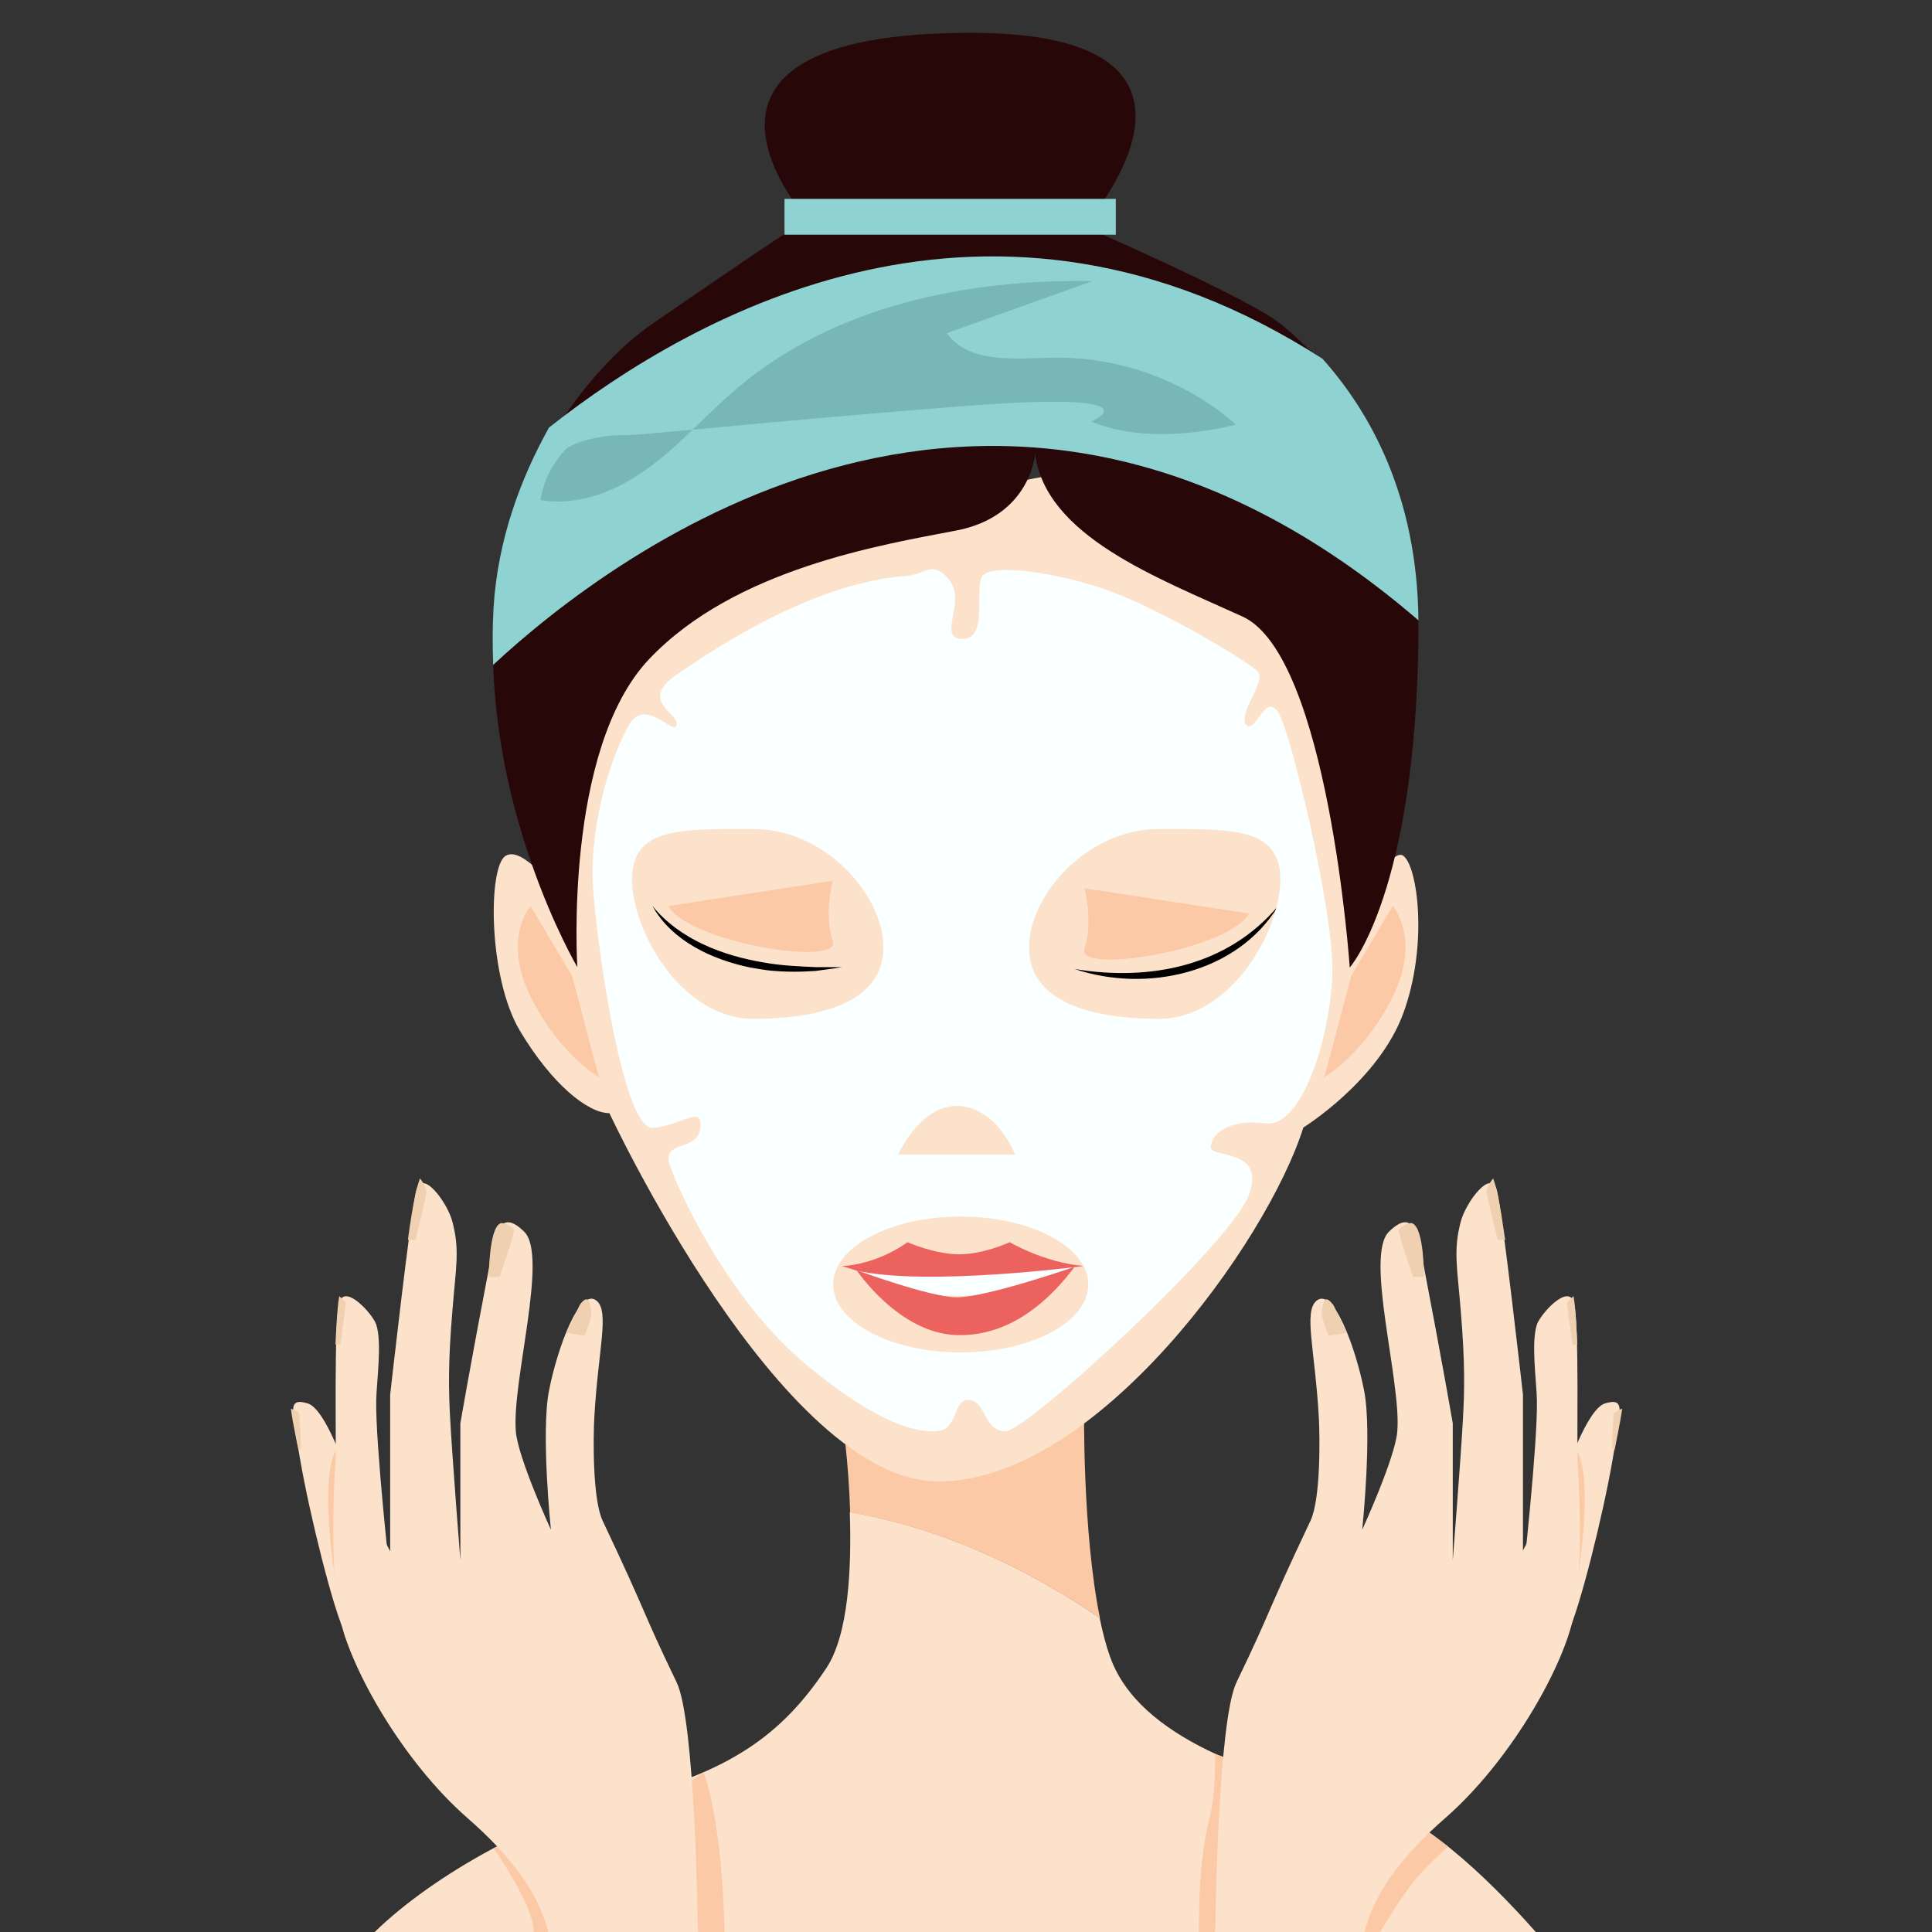 <?xml version="1.0" encoding="utf-8"?>
<!-- Generator: Adobe Illustrator 27.2.0, SVG Export Plug-In . SVG Version: 6.00 Build 0)  -->
<svg version="1.1" id="Layer_1" xmlns="http://www.w3.org/2000/svg" xmlns:xlink="http://www.w3.org/1999/xlink" x="0px" y="0px"
	 viewBox="0 0 512 512" style="enable-background:new 0 0 512 512;" xml:space="preserve">
<rect x="0" y="0" width="512" height="512" fill="#333333" stroke="none"/>
<style type="text/css">
	.st0{fill:#FCE2CA;}
	.st1{fill:#FCC9A6;}
	.st2{fill:#280709;}
	.st3{fill:#FAFFFF;}
	.st4{fill:#EC625F;}
	.st5{fill:#8ED2D2;}
	.st6{fill:#77B7B6;}
	.st7{fill:#EFD0B1;}
</style>
<path class="st0" d="M360.6,476.7c-27.2-5.7-58.8-16.1-66.4-37.6c-1.1-3-2-6.6-2.8-10.4c-25.3-17.2-48.3-24.9-66.2-28
	c0.5,14.9-0.3,32.6-6.3,41.5c-11.4,17.1-25.3,27.8-55.6,34.8c-20.5,4.7-48.1,19.5-64,35h307.7C393.9,497.2,375.7,479.9,360.6,476.7z
	"/>
<path class="st1" d="M322,464.8c0,0,0.3,10.2-1.4,16.8s-2.9,15.2-2.9,30.6h47.9c0,0,3.4-5.7,7.4-11.4s10.8-11.4,10.8-11.4
	s-12.3-9.8-26.2-13.3C343.6,472.6,322,464.8,322,464.8z"/>
<path class="st1" d="M287.3,372.8l-64.1,3.2c0,0,1.7,11.2,2.1,24.8c17.9,3.1,40.9,10.8,66.2,28C286.8,405.8,287.3,372.8,287.3,372.8
	z"/>
<path class="st0" d="M267.7,128.2c0,0-21.8-20.9-58.8,3.8s-58.8,52.1-60.7,72c-1.9,19.9,0,33.2,0,33.2s-9.5-13.3-14.2-10.4
	c-4.7,2.8-4.7,32.2,3.8,46.4c8.5,14.2,18,21.8,23.7,21.8c0,0,45.5,97.6,87.2,97.6s87.2-63.5,96.7-93.8c0,0,19.9-12.3,26.5-30.3
	c6.6-18,3.8-38.9,0-41.7c-3.8-2.8-13.3,18-13.3,18s1.7-59.8-7.6-80.6C341.9,143.5,316,115.9,267.7,128.2z"/>
<path class="st2" d="M153,256.3c0,0-25.3-42.8-22.1-94c2.1-33.9,24.1-64.2,42-76.5c15.4-10.6,38.6-26.6,41.2-27.5
	c0,0-44.9-49.6,43.2-49.6c75.6,0,30,51.3,30,51.3S331,79,339.3,85.8c15.3,12.4,37,37.9,36.6,82.3c-0.6,68.5-18.2,88.3-18.2,88.3
	s-5.7-82.6-28.4-93c-22.8-10.4-52.1-21.3-55-43.1c0,0-1.1,16.5-20.9,20.3s-58.7,10.1-81.4,34.1S153,256.3,153,256.3z"/>
<g>
	<path d="M172.9,240.1c7.3,8.9,18.7,13.2,29.7,15c4.4,0.8,9.1,1,13.6,1.2c2.3,0,4.6,0,6.9,0c-2.3,0.4-4.6,0.7-6.9,1
		c-4,0.3-8.2,0.3-12.2-0.1c-1.1-0.1-4.1-0.6-5.2-0.8C188.7,254.3,178.1,249.4,172.9,240.1L172.9,240.1z"/>
</g>
<g>
	<path d="M284.8,256.8c19.9,3.3,40.5-0.7,54-16.8C327.9,258,303.8,263.2,284.8,256.8L284.8,256.8z"/>
</g>
<polygon class="st3" points="275.5,343.4 235.5,343.4 226.4,335.8 284.7,335.8 "/>
<path class="st4" d="M227,336.6c0,0,11.1,16.6,26.3,17.2c15.2,0.6,25.8-10.5,31.5-18.1c0,0-23.2,8.1-31.3,8.1
	C246.6,343.8,227,336.6,227,336.6z"/>
<path class="st3" d="M338.8,188.9c-3.5-5.7-6,5.7-8.5,3.2c-2.5-2.5,5.1-11.4,3.2-13.9c-1.9-2.5-25.3-16.4-39.2-21.5
	c-13.9-5.1-32.2-7.6-34.1-3.8c-1.9,3.8,1.7,16.4-5.1,16.4c-6.9,0,1-9.7-3.4-15.4c-4.4-5.7-6.4-1.7-11.4-1.3
	c-24.8,1.8-50.8,19.2-61,26.2c-10.1,7,0.6,10.1,0,13.3c-0.6,3.2-8.2-7.6-12.6,0c-4.4,7.6-10.7,25.9-9.5,43.6
	c1.3,17.7,8.2,63.8,15.8,63.2c7.6-0.6,13.3-6.3,12.6,0c-0.6,6.3-10.1,3.2-8.2,9.5c1.9,6.3,15.2,35.4,35.4,52.5
	c20.2,17.1,31,19,36,18.3c5.1-0.6,3.8-8.8,8.2-8.2c4.4,0.6,3.8,8.4,9.5,8.3c5.7-0.1,60-50,64.5-62.7c4.4-12.6-10.1-9.5-10.1-12.6
	c0-3.2,4.4-7.6,14.5-6.3c10.1,1.3,17.7-25,17.7-41.2C353,240.1,342.3,194.6,338.8,188.9z M254.2,293.1C264.5,293.8,269,306,269,306
	h-31C238,306,244,292.5,254.2,293.1z M199.7,270c-19,0-32.2-23.1-32.2-37c0-13.9,13.2-13.3,32.2-13.3c19,0,34.4,17.5,34.4,31.4
	C234.1,265,218.7,270,199.7,270z M254.6,358.4c-18.7,0-33.8-8.1-33.8-18c0-9.9,15.1-18,33.8-18s33.8,8.1,33.8,18
	C288.4,350.4,273.2,358.4,254.6,358.4z M307.1,270c-19,0-34.4-5-34.4-18.9c0-13.9,15.4-31.4,34.4-31.4c19,0,32.2-0.6,32.2,13.3
	C339.3,246.9,326.1,270,307.1,270z"/>
<path class="st4" d="M223.1,335.5c0,0,8.5,0,17.4-6.3c0,0,7.2,3.2,13.7,3.2s13.4-3.2,13.4-3.2s9.1,5.4,19.6,6.3
	c0,0-41.5,5.5-60.3,1.2C225.6,336.3,224.3,335.9,223.1,335.5z"/>
<path class="st3" d="M235.5,338.3"/>
<path class="st1" d="M140.6,240.1c0,0-7.6,8.6,0,24s18.2,21.4,18.2,21.4s-2-6.9-3.4-12.6c-0.9-3.5-3.8-14.3-3.8-14.3L140.6,240.1z"
	/>
<path class="st1" d="M369.1,240.1c0,0,7.6,8.6,0,24s-18.2,21.4-18.2,21.4s2-6.9,3.4-12.6c0.9-3.5,3.8-14.3,3.8-14.3L369.1,240.1z"/>
<path class="st5" d="M145.5,113.3c-7.6,13.6-13.6,29.8-14.7,47.7c-0.3,5.2-0.3,10.2-0.1,15.2c32.1-29.8,134.2-107.4,245.2-11.8
	c-0.3-32.9-12.8-55.2-25.4-69.3C263,38.8,184.3,82.7,145.5,113.3z"/>
<path class="st5" d="M584.6,660.1"/>
<path class="st1" d="M130.8,489.8c0,0,10.9,15.4,10.6,22.2h50.6c0,0-0.2-26.9-5.5-42.3c0,0-4.2,3.4-16.8,8.1
	C157.3,482.4,134.1,488.1,130.8,489.8z"/>
<g>
	<path class="st6" d="M165.9,115.3c-10.6,0-15.7,3.5-15.7,3.5c-3.7,3.7-6.1,8.6-7,13.7c10.3,1.8,20.8-2.6,29.2-8.9
		s15.3-14.3,23.3-21c25.5-21.5,60.5-28.7,93.8-28.1c-12.9,4.6-25.7,9.2-38.6,13.8c5.8,8.1,17.9,6.7,27.8,6.5
		c17.7-0.4,35.5,6,48.8,17.7c0,0-21.7,6.2-38.3-0.8c0,0,19.4-8.3-34.9-4S171.2,115.3,165.9,115.3z"/>
</g>
<g>
	<g>
		<path class="st0" d="M92.1,390.8c0,0-5.7-17.5-10.6-18.9c-5.3-1.5-4.3,1.2-1.9,15.2s8.8,39.9,11.9,45.8s11.2-6.1,17.8-3.9
			C116,431.2,92.1,390.8,92.1,390.8z"/>
		<path class="st7" d="M77.1,373.3c0,0,2,0.8,2.2,1.3c0.1,0.4,0.5,9.2,0.5,9.2l-0.7,0.4C79.1,384.2,77.4,376.4,77.1,373.3z"/>
		<path class="st1" d="M89.5,383.6l2,50.5C91.6,434,82.7,392.9,89.5,383.6z"/>
		<g>
			<path class="st0" d="M122,377.3v-0.1C122,377.5,121.9,377.6,122,377.3z"/>
			<path class="st0" d="M124,481.9c10.3,9,18.5,18.9,21.3,30.1h39.7c0-1-0.1-1.6-0.1-1.6s-0.6-54.3-5.6-64.6
				c-9.6-19.9-7.2-16.6-19.6-42.8c-2.7-5.7-2.5-22.2-2.2-27.4c1-17.9,4.1-28,0.6-30.9c-4.5-3.7-10.4,12.6-12.6,23.8
				c-2.2,11.2,0.5,36.9,0.5,36.9s-8.8-19.2-9.3-26.1c-1.1-13.2,8.7-46.6,2.2-52.9c-6.4-6.3-7.6,0.7-8.7,6.4
				c-6,31.3-7.9,42.8-8.2,44.4v36.3c0,0-2.2-28-2.7-37.5c-0.4-7.2-0.6-14.6,0.6-28.8c0.9-11.3,2-15.8,0-23.4
				c-1.3-5.1-8.1-14.3-9.6-8.3c-1.5,6-6.9,54.1-6.9,54.1v48.4c0,0-3.9-35.1-3.7-46.9c0.1-5,1.6-15.3,0-20.1c-0.9-2.7-8.3-11-9.8-5.8
				c-1.5,5.2-0.7,39-1,42.4c-0.3,4.6-1.7,28.3,1.3,41.7S106.9,467,124,481.9z"/>
		</g>
	</g>
	<path class="st7" d="M156.2,345.1c0,0,0.4,1.1,0.5,2.8c0.1,1.7-1.8,6.1-1.8,6.1l-4.8-0.8l3.5-7.3
		C153.6,345.9,155.4,343,156.2,345.1z"/>
	<path class="st7" d="M132.6,324.2c0.9-0.4,3.5,1,3.6,1.9c0.2,0.9-3.8,12.3-3.8,12.3h-2.9C129.6,338.3,129.5,325.6,132.6,324.2z"/>
	<path class="st7" d="M111.3,312.3c0,0,1.7,2,1.7,3.4s-2.9,12.9-2.9,12.9h-2C108.1,328.6,109.6,316.5,111.3,312.3z"/>
	<path class="st7" d="M89.9,343.5c0,0,1.7,1.4,1.7,1.9c0,0.5-1.4,10.9-1.4,10.9h-1.3C88.9,356.2,89.3,346.6,89.9,343.5z"/>
</g>
<g>
	<g>
		<path class="st0" d="M414.8,390.8c0,0,5.7-17.5,10.6-18.9c5.3-1.5,4.3,1.2,1.9,15.2s-8.8,39.9-11.9,45.8
			c-3.1,5.9-11.2-6.1-17.8-3.9C390.9,431.2,414.8,390.8,414.8,390.8z"/>
		<path class="st7" d="M429.9,373.3c0,0-2,0.8-2.2,1.3s-0.5,9.2-0.5,9.2l0.7,0.4C427.9,384.2,429.5,376.4,429.9,373.3z"/>
		<path class="st1" d="M417.4,383.6l-2,50.5C415.4,434,424.2,392.9,417.4,383.6z"/>
		<g>
			<path class="st0" d="M384.9,377.3v-0.1C385,377.5,385,377.6,384.9,377.3z"/>
			<path class="st0" d="M382.9,481.9c-10.3,9-18.5,18.9-21.3,30.1H322c0-1,0.1-1.6,0.1-1.6s0.6-54.3,5.6-64.6
				c9.6-19.9,7.2-16.6,19.6-42.8c2.7-5.7,2.5-22.2,2.2-27.4c-1-17.9-4.1-28-0.6-30.9c4.5-3.7,10.4,12.6,12.6,23.8
				c2.2,11.2-0.5,36.9-0.5,36.9s8.8-19.2,9.3-26.1c1.1-13.2-8.7-46.6-2.2-52.9c6.4-6.3,7.6,0.7,8.7,6.4c6,31.3,7.9,42.8,8.2,44.4
				v36.3c0,0,2.2-28,2.7-37.5c0.4-7.2,0.6-14.6-0.6-28.8c-0.9-11.3-2-15.8,0-23.4c1.3-5.1,8.1-14.3,9.6-8.3c1.5,6,6.9,54.1,6.9,54.1
				v48.4c0,0,3.9-35.1,3.7-46.9c-0.1-5-1.6-15.3,0-20.1c0.9-2.7,8.3-11,9.8-5.8c1.5,5.2,0.7,39,1,42.4c0.3,4.6,1.7,28.3-1.3,41.7
				C413.7,442.8,400,467,382.9,481.9z"/>
		</g>
	</g>
	<path class="st7" d="M350.8,345.1c0,0-0.4,1.1-0.5,2.8c-0.1,1.7,1.8,6.1,1.8,6.1l4.8-0.8l-3.5-7.3
		C353.3,345.9,351.5,343,350.8,345.1z"/>
	<path class="st7" d="M374.3,324.2c-0.9-0.4-3.5,1-3.6,1.9c-0.2,0.9,3.8,12.3,3.8,12.3h2.9C377.3,338.3,377.5,325.6,374.3,324.2z"/>
	<path class="st7" d="M395.7,312.3c0,0-1.7,2-1.7,3.4s2.9,12.9,2.9,12.9h2C398.8,328.6,397.4,316.5,395.7,312.3z"/>
	<path class="st7" d="M417,343.5c0,0-1.7,1.4-1.7,1.9c0,0.5,1.4,10.9,1.4,10.9h1.3C418,356.2,417.6,346.6,417,343.5z"/>
</g>
<path class="st1" d="M220.7,233.4c0,0-2.4,9,0,16c2.4,7-38.3,0.3-43.6-9.3"/>
<path class="st1" d="M287.4,235.4c0,0,2.4,9,0,16c-2.4,7,38.3,0.3,43.6-9.3"/>
<rect x="207.9" y="52.7" class="st5" width="87.8" height="9.5"/>
</svg>
